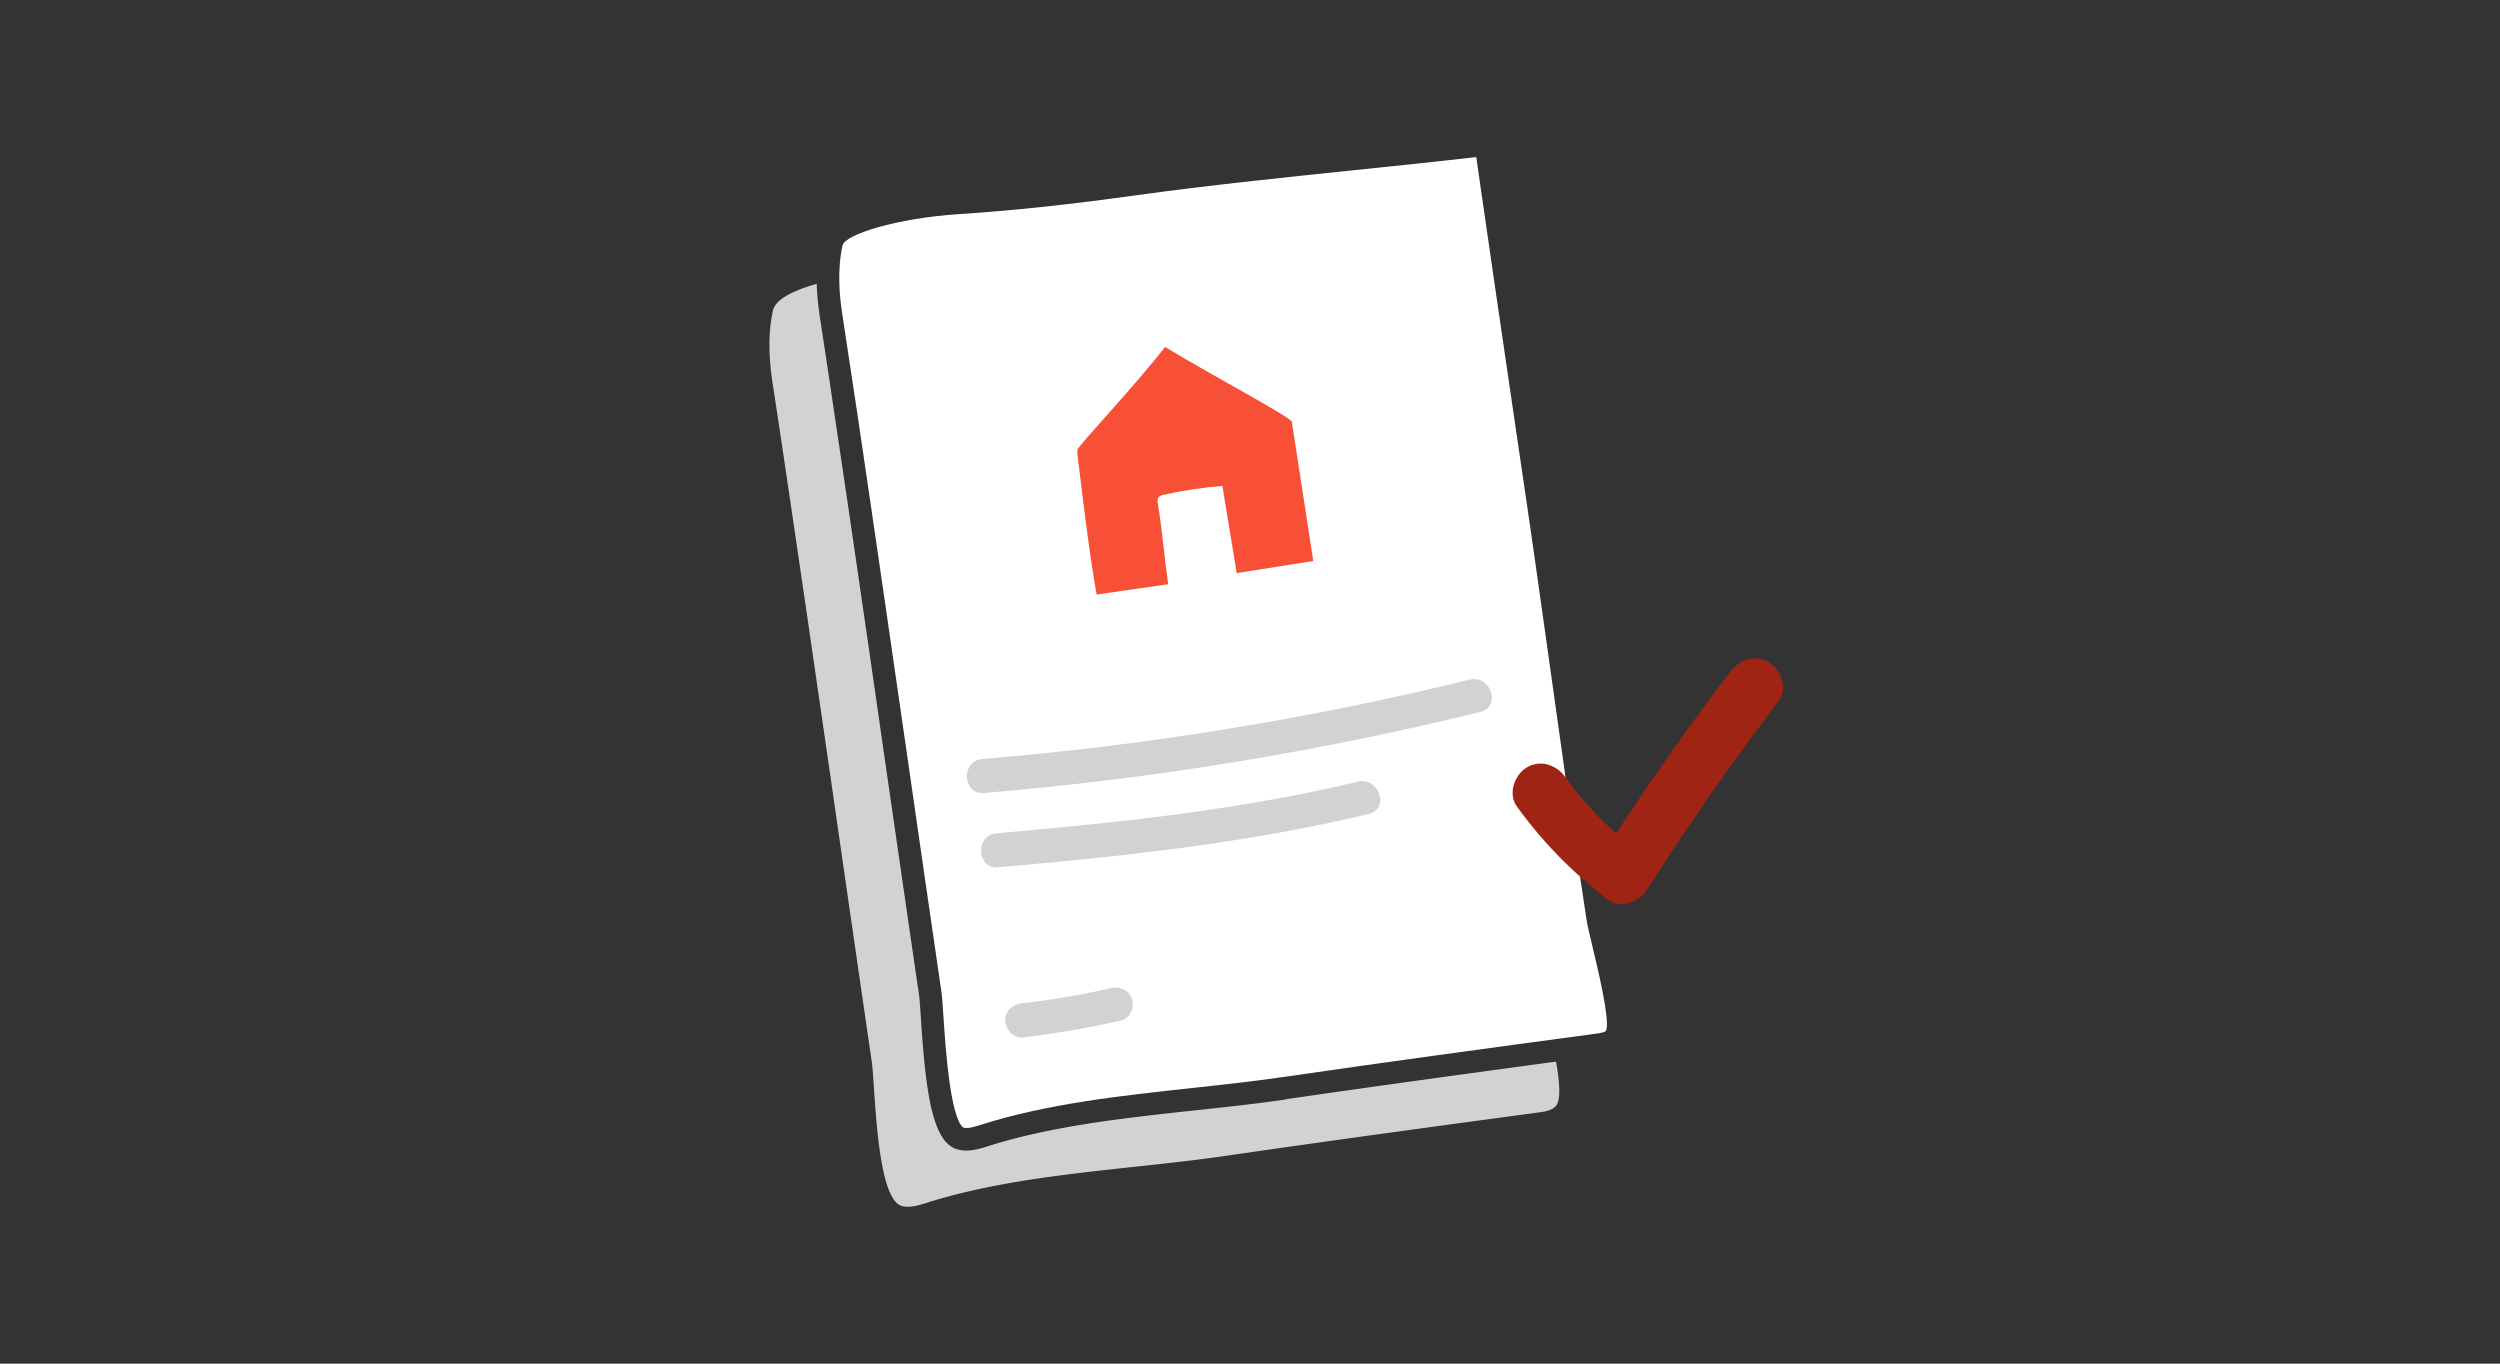 <svg xmlns="http://www.w3.org/2000/svg" width="1100" height="600" fill="none"><rect width="100%" height="100%" fill="#333333" stroke="none"/><path fill="#fff" d="M706.7 453.55c-.75.75-2.95 1.05-4.4 1.25-48.95 6.6-93.15 12.6-138.15 19.15-12.65 1.85-25.65 3.25-39.35 4.75-31.45 3.4-63.95 6.9-93 16.15-3 .95-5.8 1.85-7.9 1.3h-.1c-5.7-4.75-7.75-34.8-8.6-47.7-.35-5.25-.6-9.4-.95-11.9-5.15-35.05-10.2-70.2-15.25-105.25-3.1-21.25-6.15-42.55-9.25-63.85-4.15-28.65-8.35-57.35-12.6-86-2.15-14.3-4.3-28.65-6.5-42.95-1.2-7.7-2.4-19.2.05-30.5 1.1-4.85 23.75-12 51.4-13.8 23.05-1.5 47.9-4.1 78.3-8.35 31.5-4.35 64.1-7.7 95.65-11 17.95-1.85 35.85-3.7 53.5-5.75 4.95 34.55 10 69 15.05 103.5l5.65 38.45c3.95 26.45 7.6 52.95 11.35 79.45 2.25 16.25 4.55 32.55 6.85 48.75 3.6 25.4 6.7 46.2 9.65 65.55.35 2.3 1.3 6.2 2.45 11.1 2.2 9.15 8.1 33.45 6.1 37.6z"/><path fill="#d2d2d2" d="M565.55 483.8c-12.8 1.85-26.45 3.35-39.7 4.75-30.95 3.35-62.95 6.85-90.9 15.7-2.6.85-5.5 1.75-8.65 1.95-1.6.1-3.2 0-4.9-.45a9.5 9.5 0 01-3.9-2.05c-8.4-6.9-10.55-29.8-12.25-54.65-.3-4.85-.6-9.05-.85-11.15-5.15-35.05-10.2-70.2-15.3-105.3-3.05-21.25-6.1-42.55-9.2-63.8-4.15-28.65-8.35-57.35-12.65-85.95-2.1-14.35-4.25-28.65-6.45-42.95-.6-4.1-1.25-9.3-1.45-15-10.1 2.85-18.15 6.7-19.25 11.75-2.5 11.3-1.55 22.85-.1 32.3 2.2 14.3 4.35 28.65 6.45 42.95q6.375 42.975 12.6 85.95c8.2 56.35 16.25 112.75 24.5 169.1 1.5 10.1 1.8 54.8 11.35 62.65.6.5 1.3.85 2 1.05 3.55.9 7.3-.3 10.8-1.4 40.7-12.95 89.15-14.5 131.45-20.65 46-6.7 92.05-12.95 138.1-19.15 2.55-.35 5.3-.8 7.15-2.6 2.5-2.4 1.9-10.5.25-19.75-41.5 5.65-80 10.9-119.1 16.6z"/><path fill="#d2d2d2" d="M433.1 348.9c73.2-6.05 146.95-18.15 218.3-35.65 9.35-2.3 4.55-16.5-4.8-14.2-70.05 17.2-142.45 28.95-214.35 34.9-9.6.8-8.8 15.8.85 15zm6.2 32.7c54.65-4.75 109.45-10.65 162.95-23.45 9.35-2.25 4.55-16.45-4.8-14.2-52.15 12.45-105.65 18.05-159 22.7-9.6.85-8.8 15.8.85 15zm49.25 53.25c-7.05 1.6-12.2 2.65-18.9 3.75-6.75 1.15-13.5 2.1-20.3 2.9-3.9.45-7.5 3.7-7.05 7.9.4 3.85 3.75 7.55 7.9 7.05 14.5-1.7 28.9-4.2 43.15-7.45 3.85-.85 6.05-6 4.7-9.5-1.6-4.1-5.4-5.65-9.5-4.7z"/><path fill="#f84f37" d="M477.6 262.4c-3.2-18.6-5.55-37.75-7.8-56.25l-.6-4.95c-.15-1.05-.3-2.5-.05-4.1.3-2 .3-2.1 12.8-16.2 8.3-9.35 19.65-22.2 26.75-31.3l2.75-3.55 3.8 2.35c7.9 4.85 19.3 11.3 29.35 17 28.15 15.9 28.2 16.15 28.7 19.4l10.25 66.2-43.55 6.85-6.35-38.65c-6.4.7-12.75 1.7-19 3 1 6.5 1.7 12.8 2.4 18.9.6 5.15 1.2 10.3 1.9 15.2l.7 4.95-41.25 5.95-.85-4.8z"/><path fill="#fff" d="M512.65 152.65c18.75 11.55 55.45 30.95 55.75 32.9 3.15 20.45 6.3 40.85 9.45 61.3-11.25 1.75-22.45 3.55-33.7 5.3-2.1-12.8-4.2-25.6-6.3-38.35-8.65.7-17.3 2-25.8 3.9-.9.2-1.85.45-2.35 1.2s-.35 1.7-.25 2.55c1.9 11.8 2.95 24.2 4.55 35.6-10.85 1.55-20.65 3-31.5 4.55-3.5-20.15-5.9-41-8.35-60.95-.1-.9-.2-1.85-.1-2.75.2-1.5 25.85-28.8 38.55-45.2m-2.4-13.25-5.5 7.1c-6.95 9-18.25 21.7-26.5 31-13.25 14.95-13.5 15.25-14.05 18.85-.35 2.25-.1 4.15.05 5.45l.6 4.95c2.25 18.55 4.6 37.75 7.85 56.5l1.65 9.6 9.65-1.4 15.75-2.3 15.75-2.25 9.9-1.45-1.4-9.9c-.7-4.85-1.3-9.85-1.9-15.15-.55-4.7-1.1-9.5-1.75-14.25 3.05-.55 6.15-1.05 9.25-1.45l4.75 29.05 1.6 9.8 9.8-1.55 33.7-5.3 9.85-1.55-1.5-9.85-9.45-61.3c-.9-5.9-2.05-6.55-31.2-23-10.05-5.65-21.4-12.05-29.2-16.9l-7.65-4.7z"/><path fill="#9f2413" d="M778.2 291.35c-6.45-3.75-13-.9-17.1 4.5-17.55 23-34.2 46.7-50.05 70.9-8.2-7.4-15.7-15.7-22.1-24.6-3.95-5.45-10.9-8.15-17.1-4.5-5.4 3.15-8.45 11.6-4.5 17.1 11.45 15.85 24.75 29.35 40.25 41.2 5.5 4.2 13.85.65 17.1-4.5a1216 1216 0 0158-83.05c4.1-5.35.85-14-4.5-17.1z"/></svg>